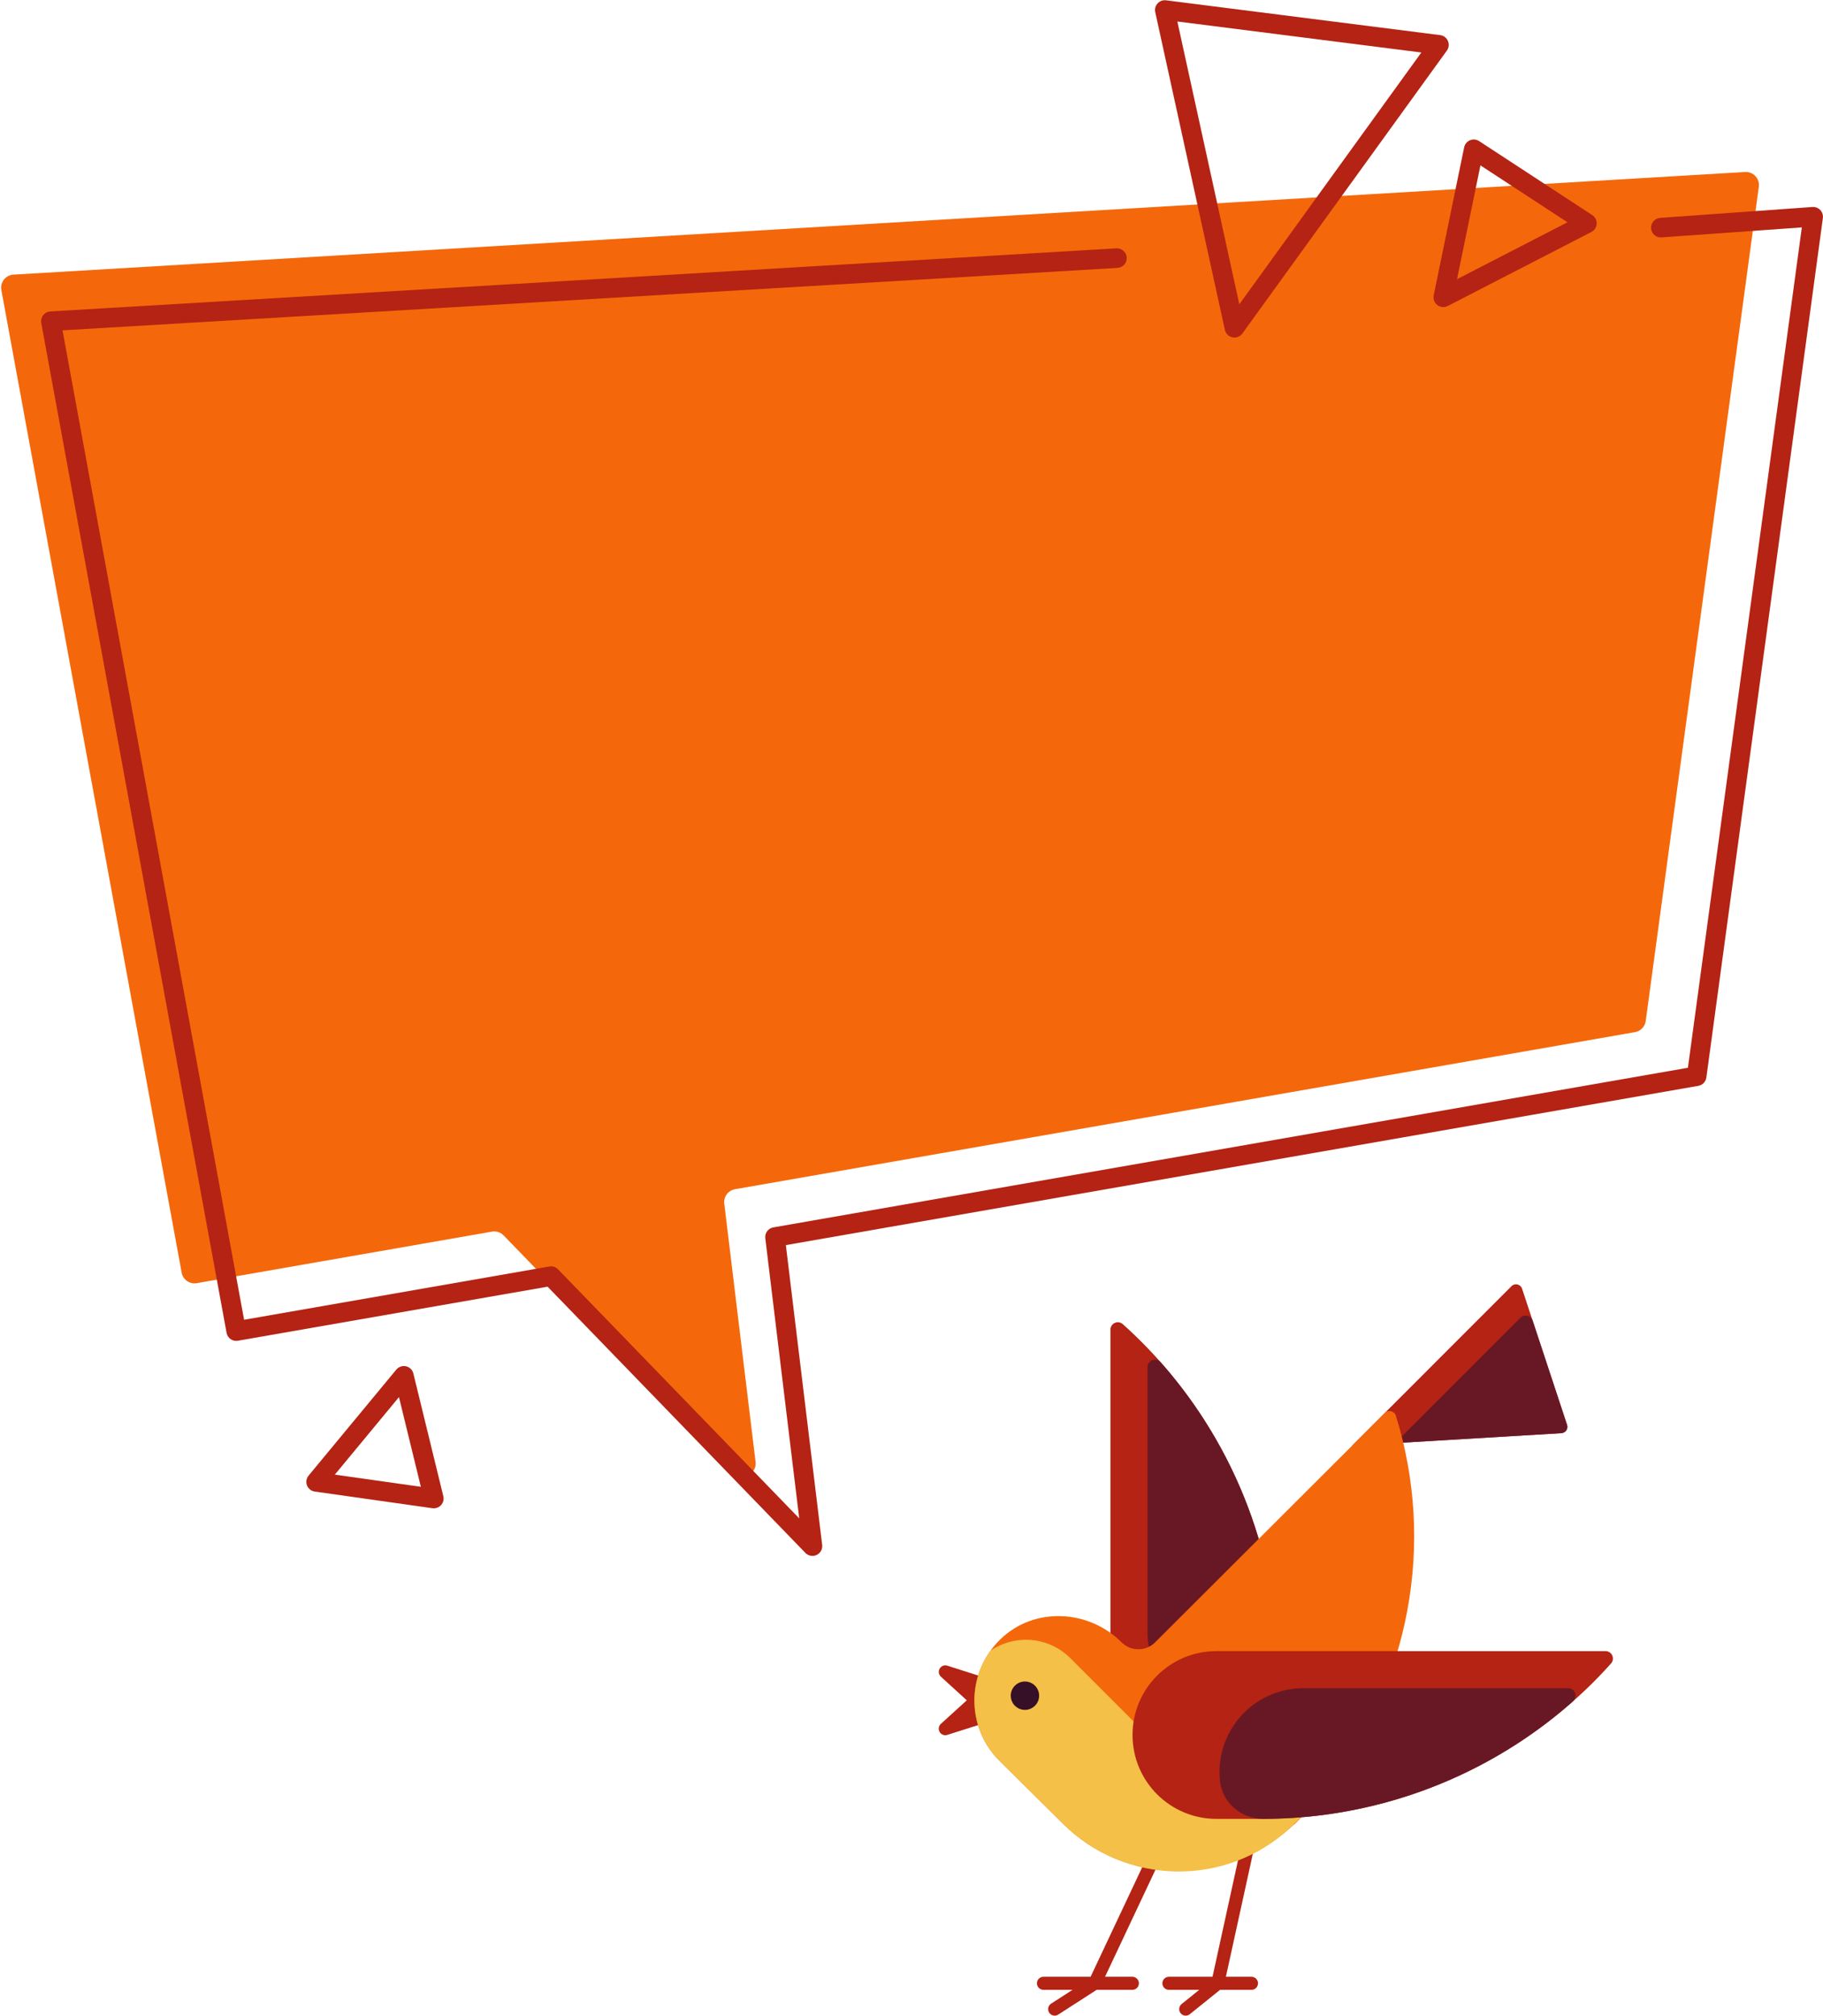 <?xml version="1.0" encoding="UTF-8"?><svg xmlns="http://www.w3.org/2000/svg" xmlns:xlink="http://www.w3.org/1999/xlink" height="892.7" preserveAspectRatio="xMidYMid meet" version="1.0" viewBox="-0.5 -0.1 807.5 892.7" width="807.5" zoomAndPan="magnify"><defs><clipPath id="a"><path d="M 17 91 L 806.98 91 L 806.98 689 L 17 689 Z M 17 91"/></clipPath><clipPath id="b"><path d="M 458 818 L 514 818 L 514 892.52 L 458 892.52 Z M 458 818"/></clipPath><clipPath id="c"><path d="M 514 793 L 560 793 L 560 892.52 L 514 892.52 Z M 514 793"/></clipPath></defs><g><g id="change1_1"><path d="M 772.496 76.07 L 5.441 121.523 C 1.977 121.73 -0.531 124.926 0.098 128.34 L 79.965 563.488 C 80.539 566.609 83.52 568.684 86.648 568.141 L 217.438 545.316 C 219.324 544.988 221.25 545.613 222.586 546.992 L 324.285 651.996 C 328.137 655.977 334.844 652.777 334.176 647.277 L 320.32 532.93 C 319.953 529.875 322.035 527.066 325.066 526.535 L 723.738 456.973 C 726.219 456.539 728.137 454.547 728.473 452.051 L 778.566 82.617 C 779.055 79.012 776.129 75.855 772.496 76.07" fill="#f4680b"/></g><g clip-path="url(#a)" id="change2_10"><path d="M 805.805 92.926 C 804.91 91.973 803.617 91.465 802.332 91.566 L 734.871 96.383 C 732.484 96.555 730.688 98.629 730.855 101.02 C 731.027 103.406 733.039 105.238 735.492 105.035 L 797.629 100.602 L 747.164 472.754 L 342.047 543.445 C 339.77 543.84 338.211 545.945 338.488 548.238 L 353.516 672.305 L 246.695 562.012 C 245.695 560.984 244.25 560.496 242.836 560.758 L 107.621 584.352 L 27.195 146.188 L 494.516 118.535 C 496.902 118.391 498.727 116.336 498.59 113.949 C 498.445 111.559 496.328 109.734 494.004 109.871 L 21.789 137.82 C 20.547 137.895 19.398 138.496 18.629 139.473 C 17.867 140.449 17.555 141.711 17.777 142.93 L 99.863 590.141 C 100.293 592.484 102.539 594.059 104.875 593.633 L 242.062 569.699 L 356.262 687.605 C 357.098 688.469 358.227 688.922 359.375 688.922 C 360.008 688.922 360.648 688.785 361.246 688.496 C 362.926 687.699 363.902 685.91 363.68 684.066 L 347.594 551.285 L 751.781 480.754 C 753.641 480.43 755.078 478.934 755.336 477.066 L 806.941 96.477 C 807.117 95.184 806.699 93.875 805.805 92.926" fill="#b42313"/></g><g id="change2_3"><path d="M 147.816 652.926 L 176.223 618.598 L 185.922 658.316 Z M 182.602 608.152 C 182.211 606.559 180.961 605.32 179.359 604.953 C 177.766 604.602 176.094 605.152 175.047 606.418 L 136.191 653.367 C 135.188 654.578 134.922 656.234 135.488 657.699 C 136.055 659.164 137.371 660.207 138.926 660.426 L 191.051 667.805 C 191.25 667.828 191.453 667.844 191.656 667.844 C 192.871 667.844 194.039 667.336 194.871 666.418 C 195.836 665.355 196.211 663.879 195.867 662.48 L 182.602 608.152" fill="#b42313"/></g><g id="change2_4"><path d="M 629.086 23.145 L 548.457 134.652 L 521.008 9.418 Z M 545.41 149.285 C 545.707 149.352 546.004 149.379 546.297 149.379 C 547.672 149.379 548.984 148.727 549.809 147.586 L 640.398 22.301 C 641.297 21.062 641.473 19.441 640.863 18.035 C 640.254 16.629 638.953 15.648 637.434 15.457 L 516.004 0.039 C 514.59 -0.141 513.207 0.375 512.258 1.418 C 511.305 2.457 510.922 3.895 511.219 5.273 L 542.059 145.973 C 542.422 147.641 543.738 148.941 545.41 149.285" fill="#b42313"/></g><g id="change2_5"><path d="M 655.262 73.137 L 693.809 98.336 L 644.891 123.539 Z M 636.188 135.004 C 636.961 135.586 637.883 135.883 638.812 135.883 C 639.492 135.883 640.172 135.727 640.797 135.402 L 704.402 102.637 C 705.777 101.93 706.668 100.547 706.746 99.008 C 706.828 97.465 706.082 95.996 704.789 95.152 L 654.676 62.387 C 653.473 61.602 651.953 61.461 650.637 62.012 C 649.309 62.566 648.344 63.734 648.051 65.141 L 634.562 130.672 C 634.227 132.312 634.859 133.992 636.188 135.004" fill="#b42313"/></g><g id="change2_6"><path d="M 496.863 586.316 C 500.652 589.707 504.309 593.23 507.797 596.852 C 544.777 635.312 565.652 686.746 565.652 740.488 L 565.652 761.102 C 565.652 781.617 549.023 798.246 528.512 798.246 C 518.234 798.246 508.949 794.098 502.23 787.379 C 495.516 780.66 491.367 771.375 491.367 761.102 L 491.367 588.75 C 491.367 585.887 494.723 584.406 496.863 586.316" fill="#b42313"/></g><g id="change3_1"><path d="M 507.797 605.309 C 507.797 602.266 511.57 600.852 513.59 603.129 C 546.949 640.816 565.652 689.621 565.652 740.488 C 565.652 750.215 558.379 758.555 548.703 759.531 C 547.465 759.656 546.211 759.719 544.941 759.719 C 534.699 759.719 525.414 755.57 518.664 748.852 C 511.945 742.137 507.797 732.848 507.797 722.574 L 507.797 605.309" fill="#681824"/></g><g id="change2_7"><path d="M 436.906 758.852 L 433.457 752.875 L 436.906 746.898 C 437.348 746.137 437.414 745.223 437.098 744.406 C 436.785 743.59 436.117 742.961 435.285 742.695 L 419.117 737.531 C 417.809 737.109 416.414 737.66 415.734 738.84 C 415.051 740.012 415.285 741.504 416.285 742.418 L 427.738 752.875 L 416.273 763.297 C 415.266 764.211 415.035 765.699 415.711 766.879 C 416.242 767.793 417.207 768.328 418.219 768.328 C 418.512 768.328 418.801 768.285 419.094 768.191 L 435.281 763.051 C 436.117 762.785 436.785 762.156 437.098 761.344 C 437.418 760.527 437.348 759.609 436.906 758.852" fill="#b42313"/></g><g id="change2_8"><path d="M 691.121 634.57 L 598.43 640.102 L 669.027 569.469 C 670.508 567.988 673.047 568.582 673.703 570.59 L 693.625 630.883 C 694.219 632.629 692.969 634.438 691.121 634.57" fill="#b42313"/></g><g id="change3_2"><path d="M 691.121 634.57 L 617.461 638.984 L 672.953 583.488 C 674.688 581.758 677.641 582.457 678.41 584.785 L 693.625 630.883 C 694.219 632.629 692.969 634.438 691.121 634.57" fill="#681824"/></g><g clip-path="url(#b)" id="change2_1"><path d="M 512.188 819.262 C 510.754 818.578 509.023 819.195 508.34 820.645 L 482.586 875.301 L 461.703 875.301 C 460.109 875.301 458.809 876.602 458.809 878.195 C 458.809 879.789 460.109 881.086 461.703 881.086 L 474.586 881.086 L 465.098 887.195 C 463.762 888.059 463.371 889.852 464.238 891.195 C 464.789 892.055 465.719 892.52 466.672 892.52 C 467.207 892.52 467.75 892.367 468.234 892.059 L 485.266 881.086 L 501.082 881.086 C 502.676 881.086 503.973 879.789 503.973 878.195 C 503.973 876.602 502.676 875.301 501.082 875.301 L 488.973 875.301 L 513.57 823.105 C 514.254 821.664 513.633 819.941 512.188 819.262" fill="#b42313"/></g><g clip-path="url(#c)" id="change2_2"><path d="M 557.512 793.293 C 555.949 792.961 554.41 793.934 554.066 795.5 L 536.59 875.301 L 517.266 875.301 C 515.672 875.301 514.375 876.602 514.375 878.195 C 514.375 879.789 515.672 881.086 517.266 881.086 L 530.711 881.086 L 522.895 887.375 C 521.656 888.379 521.461 890.195 522.461 891.441 C 523.031 892.152 523.867 892.52 524.711 892.52 C 525.348 892.52 525.992 892.309 526.523 891.879 L 539.93 881.086 L 553.84 881.086 C 555.434 881.086 556.73 879.789 556.73 878.195 C 556.73 876.602 555.434 875.301 553.84 875.301 L 542.512 875.301 L 559.719 796.738 C 560.059 795.176 559.07 793.633 557.512 793.293" fill="#b42313"/></g><g id="change1_2"><path d="M 617.809 626.848 C 635.434 683.59 623.793 744.922 587.746 791.023 C 584.906 794.656 581.926 798.195 578.762 801.641 C 576.945 803.645 575.082 805.602 573.172 807.508 C 572.543 807.953 571.926 808.543 571.309 809.094 C 542.172 835.125 498.035 835.195 470.184 807.348 L 442.152 779.594 C 428.879 766.32 427.574 745.645 438.238 730.926 C 439.543 729.109 441.012 727.41 442.664 725.805 C 450.113 718.586 459.848 715.281 469.578 715.605 C 479.289 715.906 488.977 719.867 496.285 727.18 C 500.406 731.301 507.066 731.301 511.164 727.199 L 612.895 625.656 C 614.477 624.074 617.133 624.727 617.809 626.848" fill="#f4680b"/></g><g id="change4_1"><path d="M 589.168 791.234 L 571.309 809.094 C 542.785 835.801 498.035 835.195 470.184 807.348 L 442.152 779.594 C 428.879 766.32 427.574 745.645 438.238 730.926 C 449.09 723.477 463.992 724.594 473.633 734.234 L 519.969 780.57 L 589.168 791.234" fill="#f4c047"/></g><g id="change2_9"><path d="M 713.086 736.586 C 709.695 740.371 706.172 744.027 702.551 747.52 C 664.09 784.496 612.652 805.375 558.914 805.375 L 538.301 805.375 C 517.785 805.375 501.156 788.746 501.156 768.23 C 501.156 757.957 505.305 748.672 512.023 741.953 C 518.738 735.234 528.027 731.086 538.301 731.086 L 710.648 731.086 C 713.516 731.086 714.996 734.445 713.086 736.586" fill="#b42313"/></g><g id="change3_3"><path d="M 694.094 747.52 C 697.137 747.52 698.551 751.293 696.273 753.309 C 658.586 786.668 609.781 805.375 558.914 805.375 C 549.188 805.375 540.848 798.098 539.871 788.422 C 539.746 787.188 539.684 785.93 539.684 784.66 C 539.684 774.422 543.832 765.137 550.551 758.383 C 557.266 751.668 566.551 747.52 576.828 747.52 L 694.094 747.52" fill="#681824"/></g><g id="change5_1"><path d="M 459.781 750.828 C 459.781 754.297 456.969 757.109 453.5 757.109 C 450.027 757.109 447.215 754.297 447.215 750.828 C 447.215 747.359 450.027 744.543 453.5 744.543 C 456.969 744.543 459.781 747.359 459.781 750.828" fill="#361027"/></g></g></svg>